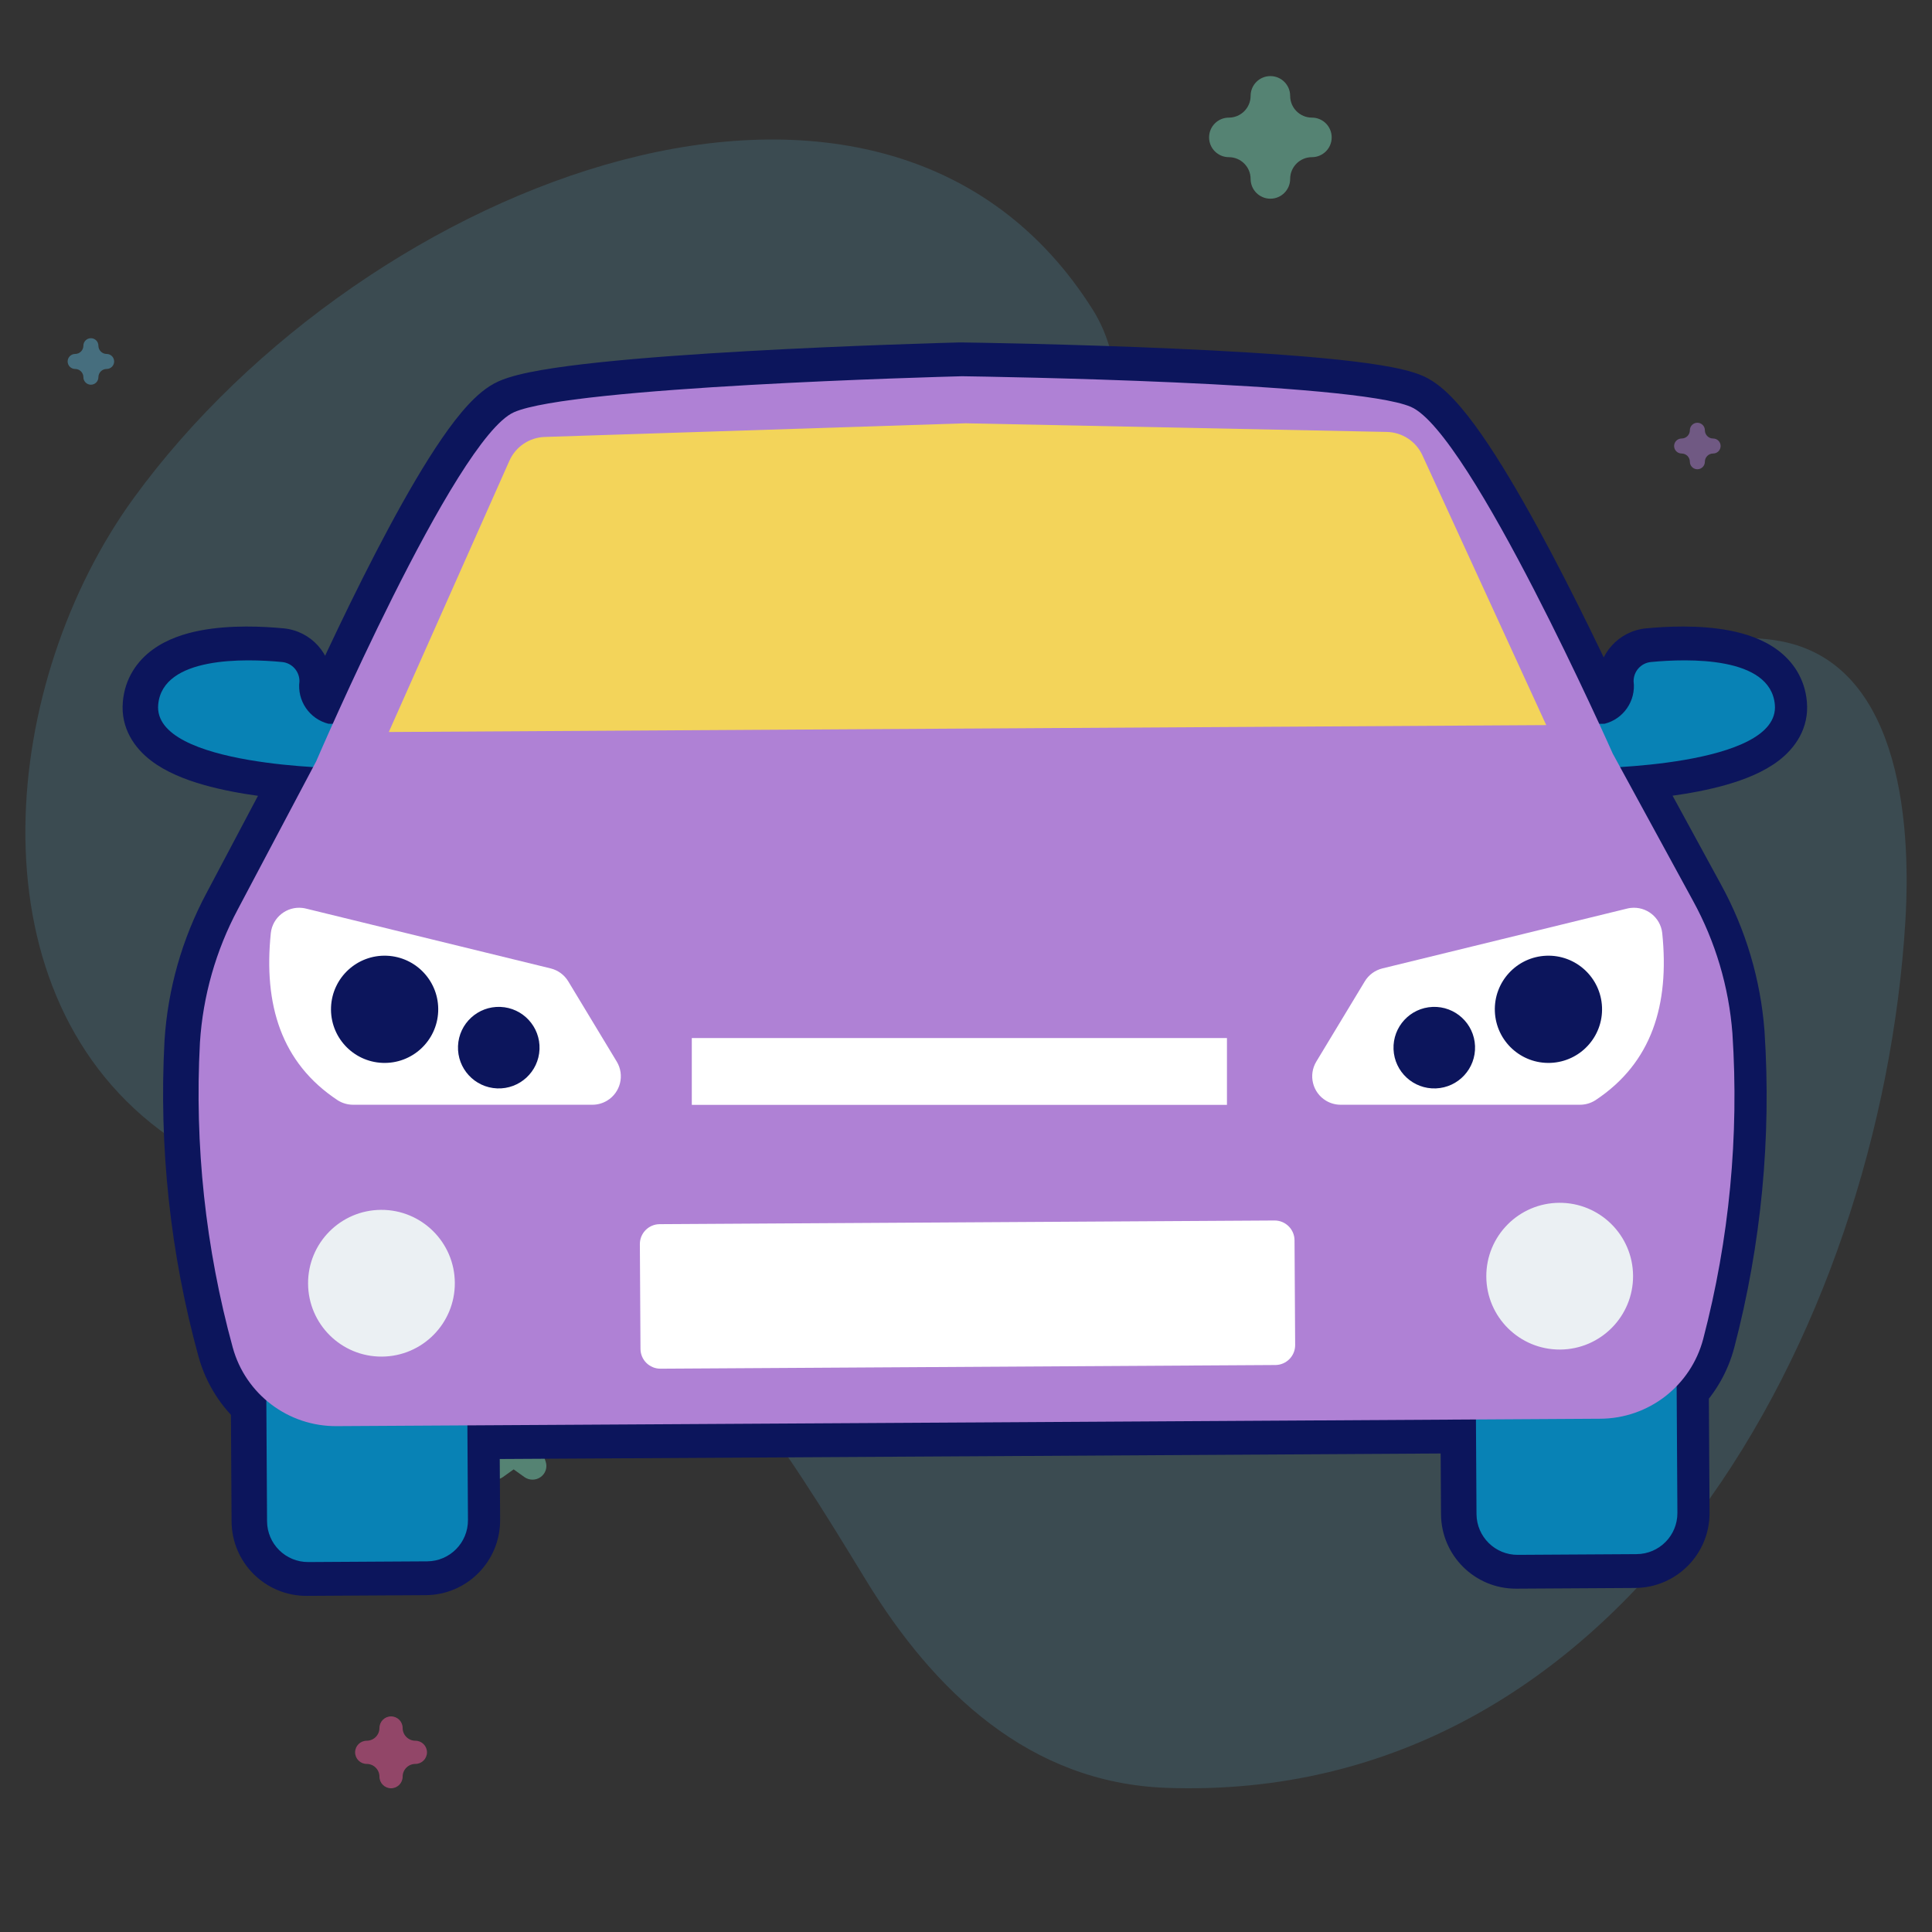 <svg width="457" height="457" viewBox="0 0 457 457" fill="none" xmlns="http://www.w3.org/2000/svg">
<rect x="0" y="0" width="457" height="457" fill="#333333" stroke="none"/>
<path d="M31.68 117.743C86.657 42.24 209.248 -4.99 258.491 73.264C273.545 97.187 253.049 132.249 269.485 155.147C309.136 210.387 371.97 144.101 420.054 151.47C448.853 155.883 452.233 192.905 450.693 218.036C444.775 314.685 384.372 426.789 275.924 422.902C243.525 421.74 220.913 400.137 204.758 373.645C185.689 342.375 164.211 307.264 130.451 290.505C101.666 276.217 63.375 286.556 37.724 267.236C-7.355 233.283 0.228 160.935 31.68 117.743Z" fill="#5BAACB" fill-opacity="0.2"/>
<path opacity="0.5" d="M117.039 350C117.716 350 118.393 349.794 118.968 349.382L121.501 347.569L124.033 349.382C125.183 350.205 126.74 350.206 127.89 349.382C129.04 348.559 129.522 347.099 129.082 345.767L128.115 342.833L130.647 341.019C131.797 340.196 132.279 338.736 131.839 337.404C131.399 336.071 130.14 335.169 128.719 335.169H125.588L124.62 332.235C124.181 330.902 122.921 330 121.5 330C120.078 330 118.818 330.902 118.379 332.235L117.412 335.169H114.281C112.86 335.169 111.6 336.071 111.161 337.404C110.722 338.736 111.203 340.196 112.352 341.019L114.885 342.833L113.918 345.767C113.479 347.099 113.96 348.559 115.109 349.382C115.686 349.794 116.363 350 117.039 350Z" fill="#78D5B5"/>
<path opacity="0.5" d="M92.5 423C94.014 423 95.242 421.772 95.242 420.258C95.242 418.595 96.595 417.242 98.258 417.242C99.772 417.242 101 416.014 101 414.5C101 412.986 99.772 411.758 98.258 411.758C96.595 411.758 95.242 410.405 95.242 408.742C95.242 407.228 94.014 406 92.5 406C90.986 406 89.758 407.228 89.758 408.742C89.758 410.405 88.405 411.758 86.742 411.758C85.228 411.758 84 412.986 84 414.5C84 416.014 85.228 417.242 86.742 417.242C88.405 417.242 89.758 418.595 89.758 420.258C89.758 421.772 90.985 423 92.5 423Z" fill="#F35A9E"/>
<path opacity="0.5" d="M300.5 47C303.083 47 305.177 44.906 305.177 42.323C305.177 39.485 307.485 37.177 310.323 37.177C312.905 37.177 315 35.083 315 32.5C315 29.917 312.905 27.823 310.323 27.823C307.485 27.823 305.177 25.515 305.177 22.677C305.177 20.095 303.083 18 300.5 18C297.917 18 295.823 20.095 295.823 22.677C295.823 25.515 293.515 27.823 290.677 27.823C288.095 27.823 286 29.917 286 32.5C286 35.083 288.095 37.177 290.677 37.177C293.515 37.177 295.823 39.485 295.823 42.323C295.823 44.906 297.916 47 300.5 47Z" fill="#78D5B5"/>
<path opacity="0.5" d="M82.5 367C83.48 367 84.274 366.206 84.274 365.226C84.274 364.15 85.15 363.274 86.226 363.274C87.206 363.274 88 362.48 88 361.5C88 360.52 87.206 359.726 86.226 359.726C85.15 359.726 84.274 358.85 84.274 357.774C84.274 356.794 83.48 356 82.5 356C81.52 356 80.726 356.794 80.726 357.774C80.726 358.85 79.85 359.726 78.774 359.726C77.794 359.726 77 360.52 77 361.5C77 362.48 77.794 363.274 78.774 363.274C79.85 363.274 80.726 364.15 80.726 365.226C80.726 366.206 81.52 367 82.5 367Z" fill="#5BAACB"/>
<path opacity="0.5" d="M401.5 111C402.48 111 403.274 110.206 403.274 109.226C403.274 108.15 404.15 107.274 405.226 107.274C406.206 107.274 407 106.48 407 105.5C407 104.52 406.206 103.726 405.226 103.726C404.15 103.726 403.274 102.85 403.274 101.774C403.274 100.794 402.48 100 401.5 100C400.52 100 399.726 100.794 399.726 101.774C399.726 102.85 398.85 103.726 397.774 103.726C396.794 103.726 396 104.52 396 105.5C396 106.48 396.794 107.274 397.774 107.274C398.85 107.274 399.726 108.15 399.726 109.226C399.726 110.206 400.52 111 401.5 111Z" fill="#AF81D5"/>
<path opacity="0.5" d="M21.5 91C22.48 91 23.274 90.206 23.274 89.226C23.274 88.15 24.15 87.274 25.226 87.274C26.206 87.274 27 86.48 27 85.5C27 84.52 26.206 83.726 25.226 83.726C24.15 83.726 23.274 82.85 23.274 81.774C23.274 80.794 22.48 80 21.5 80C20.52 80 19.726 80.794 19.726 81.774C19.726 82.85 18.85 83.726 17.774 83.726C16.794 83.726 16 84.52 16 85.5C16 86.48 16.794 87.274 17.774 87.274C18.85 87.274 19.726 88.15 19.726 89.226C19.726 90.206 20.52 91 21.5 91Z" fill="#5BAACB"/>
<path opacity="0.5" d="M404.5 292C406.014 292 407.242 290.772 407.242 289.258C407.242 287.595 408.595 286.242 410.258 286.242C411.772 286.242 413 285.014 413 283.5C413 281.986 411.772 280.758 410.258 280.758C408.595 280.758 407.242 279.405 407.242 277.742C407.242 276.228 406.014 275 404.5 275C402.986 275 401.758 276.228 401.758 277.742C401.758 279.405 400.405 280.758 398.742 280.758C397.228 280.758 396 281.986 396 283.5C396 285.014 397.228 286.242 398.742 286.242C400.405 286.242 401.758 287.595 401.758 289.258C401.758 290.772 402.985 292 404.5 292Z" fill="#78D5B5"/>
<path d="M227.376 89C233.12 89.081 319.77 90.394 333.345 96.24C344.755 101.153 369.146 152.232 377.888 171.207L379.154 171.2C383.653 170.072 386.602 165.762 386.024 161.159C385.999 158.801 387.785 156.817 390.133 156.596C398.845 155.76 418.389 155.186 419.433 166.665C420.441 177.738 395.453 180.672 382.831 181.447L400.069 213.062C405.376 222.733 408.557 233.426 409.398 244.426C410.996 268.728 408.666 293.13 402.497 316.69C401.367 321.015 399.158 324.831 396.205 327.882L396.383 357.856C396.415 363.215 392.097 367.586 386.738 367.618L358.625 367.786C353.266 367.818 348.896 363.5 348.864 358.141L348.73 335.764L228.851 336.478H228.534L110.165 337.162L110.298 359.561C110.33 364.919 106.012 369.289 100.653 369.322L72.54 369.49C67.181 369.522 62.811 365.204 62.778 359.845L62.607 331.265C58.86 328.059 56.035 323.749 54.661 318.735C48.218 295.254 45.598 270.888 46.903 246.574C47.616 235.567 50.668 224.839 55.857 215.105L73.672 181.45C61.063 180.679 36.021 177.75 37.03 166.665C38.074 155.186 57.617 155.76 66.33 156.596C68.678 156.817 70.464 158.801 70.439 161.159C69.861 165.762 72.81 170.072 77.309 171.2L78.32 171.206C87.443 150.906 110.171 102.405 121.185 97.508C134.689 91.501 221.318 89.152 227.059 89H227.376Z" fill="#0C155C"/>
<path d="M227.376 89L227.489 81.001L227.433 81H227.376V89ZM333.345 96.24L330.181 103.588L330.181 103.588L333.345 96.24ZM377.888 171.207L370.622 174.555L372.779 179.235L377.931 179.207L377.888 171.207ZM379.154 171.2L379.197 179.2L380.163 179.195L381.1 178.96L379.154 171.2ZM386.024 161.159L378.024 161.243L378.029 161.702L378.086 162.157L386.024 161.159ZM390.133 156.596L390.885 164.56L390.897 164.559L390.133 156.596ZM419.433 166.665L411.466 167.389L411.466 167.39L419.433 166.665ZM382.831 181.447L382.34 173.462L369.785 174.234L375.807 185.277L382.831 181.447ZM400.069 213.062L393.045 216.891L393.05 216.901L393.056 216.91L400.069 213.062ZM409.398 244.426L417.381 243.901L417.378 243.858L417.375 243.816L409.398 244.426ZM402.497 316.69L394.757 314.664L394.756 314.668L402.497 316.69ZM396.205 327.882L390.456 322.318L388.185 324.664L388.205 327.93L396.205 327.882ZM396.383 357.856L404.383 357.809L404.383 357.809L396.383 357.856ZM386.738 367.618L386.786 375.618L386.786 375.618L386.738 367.618ZM358.625 367.786L358.671 375.786L358.672 375.786L358.625 367.786ZM348.864 358.141L340.864 358.188L340.864 358.189L348.864 358.141ZM348.73 335.764L356.73 335.716L356.682 327.716L348.682 327.764L348.73 335.764ZM228.851 336.478V344.478H228.875L228.899 344.477L228.851 336.478ZM228.534 336.478V328.478H228.511L228.487 328.478L228.534 336.478ZM110.165 337.162L110.118 329.162L102.117 329.209L102.165 337.21L110.165 337.162ZM110.298 359.561L118.298 359.513L118.298 359.513L110.298 359.561ZM100.653 369.322L100.701 377.322L100.702 377.322L100.653 369.322ZM72.54 369.49L72.587 377.49L72.587 377.49L72.54 369.49ZM62.778 359.845L54.778 359.893L54.778 359.894L62.778 359.845ZM62.607 331.265L70.607 331.217L70.585 327.562L67.808 325.186L62.607 331.265ZM54.661 318.735L62.376 316.621L62.376 316.619L54.661 318.735ZM46.903 246.574L38.92 246.057L38.917 246.101L38.914 246.146L46.903 246.574ZM55.857 215.105L62.916 218.869L62.922 218.858L62.927 218.848L55.857 215.105ZM73.672 181.45L80.743 185.193L86.55 174.223L74.161 173.465L73.672 181.45ZM37.03 166.665L44.997 167.39L44.997 167.389L37.03 166.665ZM66.33 156.596L65.566 164.559L65.578 164.56L66.33 156.596ZM70.439 161.159L78.376 162.157L78.434 161.702L78.439 161.243L70.439 161.159ZM77.309 171.2L75.363 178.96L76.298 179.194L77.263 179.2L77.309 171.2ZM78.32 171.206L78.273 179.206L83.482 179.236L85.617 174.485L78.32 171.206ZM121.185 97.508L124.435 104.818L124.437 104.817L121.185 97.508ZM227.059 89V81H226.954L226.848 81.003L227.059 89ZM227.376 89L227.264 96.999C230.11 97.039 253.114 97.386 277.069 98.45C289.057 98.983 301.192 99.691 311.123 100.619C316.095 101.084 320.42 101.596 323.852 102.151C327.499 102.742 329.473 103.283 330.181 103.588L333.345 96.24L336.509 88.892C333.823 87.736 330.12 86.958 326.408 86.357C322.48 85.721 317.763 85.17 312.613 84.689C302.301 83.725 289.868 83.003 277.779 82.466C253.58 81.391 230.386 81.041 227.489 81.001L227.376 89ZM333.345 96.24L330.181 103.588C330.053 103.533 330.764 103.875 332.326 105.551C333.748 107.075 335.43 109.213 337.327 111.934C341.113 117.364 345.346 124.514 349.598 132.289C358.082 147.803 366.276 165.12 370.622 174.555L377.888 171.207L385.154 167.859C380.758 158.319 372.385 140.61 363.636 124.612C359.271 116.631 354.72 108.904 350.451 102.782C348.321 99.727 346.157 96.921 344.026 94.637C342.037 92.504 339.49 90.176 336.509 88.892L333.345 96.24ZM377.888 171.207L377.931 179.207L379.197 179.2L379.154 171.2L379.111 163.2L377.845 163.207L377.888 171.207ZM379.154 171.2L381.1 178.96C389.522 176.848 395.044 168.779 393.961 160.162L386.024 161.159L378.086 162.157C378.16 162.744 377.783 163.296 377.208 163.441L379.154 171.2ZM386.024 161.159L394.023 161.075C394.042 162.875 392.679 164.391 390.885 164.56L390.133 156.596L389.382 148.631C382.891 149.244 377.956 154.727 378.024 161.243L386.024 161.159ZM390.133 156.596L390.897 164.559C395.054 164.16 401.187 163.904 406.132 164.866C408.613 165.348 410.136 166.017 410.916 166.588C411.442 166.973 411.441 167.115 411.466 167.389L419.433 166.665L427.4 165.941C426.903 160.475 424.068 156.385 420.363 153.675C416.914 151.151 412.81 149.864 409.186 149.16C401.92 147.747 393.925 148.195 389.37 148.632L390.133 156.596ZM419.433 166.665L411.466 167.39C411.388 166.535 412.085 166.39 411.037 167.196C409.81 168.139 407.509 169.229 404.032 170.23C397.202 172.194 388.513 173.083 382.34 173.462L382.831 181.447L383.321 189.432C389.77 189.036 399.886 188.071 408.455 185.606C412.676 184.392 417.222 182.624 420.791 179.879C424.539 176.996 427.982 172.331 427.4 165.94L419.433 166.665ZM382.831 181.447L375.807 185.277L393.045 216.891L400.069 213.062L407.093 209.232L389.854 177.617L382.831 181.447ZM400.069 213.062L393.056 216.91C397.815 225.583 400.667 235.172 401.421 245.036L409.398 244.426L417.375 243.816C416.447 231.68 412.938 219.883 407.082 209.213L400.069 213.062ZM409.398 244.426L401.415 244.951C402.957 268.395 400.709 291.935 394.757 314.664L402.497 316.69L410.236 318.717C416.623 294.324 419.035 269.061 417.381 243.901L409.398 244.426ZM402.497 316.69L394.756 314.668C393.983 317.628 392.475 320.232 390.456 322.318L396.205 327.882L401.953 333.446C405.84 329.43 408.75 324.401 410.237 318.713L402.497 316.69ZM396.205 327.882L388.205 327.93L388.383 357.904L396.383 357.856L404.383 357.809L404.204 327.834L396.205 327.882ZM396.383 357.856L388.383 357.904C388.389 358.845 387.631 359.613 386.689 359.618L386.738 367.618L386.786 375.618C396.564 375.559 404.441 367.585 404.383 357.809L396.383 357.856ZM386.738 367.618L386.69 359.618L358.577 359.786L358.625 367.786L358.672 375.786L386.786 375.618L386.738 367.618ZM358.625 367.786L358.578 359.786C357.637 359.792 356.869 359.034 356.864 358.092L348.864 358.141L340.864 358.189C340.923 367.966 348.895 375.843 358.671 375.786L358.625 367.786ZM348.864 358.141L356.864 358.093L356.73 335.716L348.73 335.764L340.73 335.812L340.864 358.188L348.864 358.141ZM348.73 335.764L348.682 327.764L228.803 328.478L228.851 336.478L228.899 344.477L348.778 343.764L348.73 335.764ZM228.851 336.478V328.478H228.534V336.478V344.478H228.851V336.478ZM228.534 336.478L228.487 328.478L110.118 329.162L110.165 337.162L110.211 345.162L228.58 344.477L228.534 336.478ZM110.165 337.162L102.165 337.21L102.298 359.608L110.298 359.561L118.298 359.513L118.164 337.114L110.165 337.162ZM110.298 359.561L102.298 359.608C102.304 360.549 101.545 361.317 100.604 361.322L100.653 369.322L100.702 377.322C110.479 377.262 118.356 369.289 118.298 359.513L110.298 359.561ZM100.653 369.322L100.605 361.322L72.492 361.49L72.54 369.49L72.587 377.49L100.701 377.322L100.653 369.322ZM72.54 369.49L72.492 361.49C71.552 361.496 70.784 360.738 70.778 359.796L62.778 359.845L54.778 359.894C54.838 369.67 62.811 377.548 72.587 377.49L72.54 369.49ZM62.778 359.845L70.778 359.797L70.607 331.217L62.607 331.265L54.607 331.312L54.778 359.893L62.778 359.845ZM62.607 331.265L67.808 325.186C65.245 322.993 63.316 320.051 62.376 316.621L54.661 318.735L46.945 320.85C48.754 327.448 52.476 333.125 57.406 337.343L62.607 331.265ZM54.661 318.735L62.376 316.619C56.16 293.966 53.633 270.459 54.891 247.003L46.903 246.574L38.914 246.146C37.564 271.317 40.276 296.543 46.946 320.852L54.661 318.735ZM46.903 246.574L54.886 247.091C55.525 237.219 58.263 227.598 62.916 218.869L55.857 215.105L48.797 211.342C43.074 222.08 39.706 233.914 38.92 246.057L46.903 246.574ZM55.857 215.105L62.927 218.848L80.743 185.193L73.672 181.45L66.602 177.707L48.786 211.363L55.857 215.105ZM73.672 181.45L74.161 173.465C67.994 173.088 59.294 172.201 52.452 170.236C48.968 169.235 46.661 168.144 45.429 167.198C44.376 166.389 45.075 166.534 44.997 167.39L37.03 166.665L29.063 165.94C28.48 172.339 31.931 177.006 35.684 179.888C39.258 182.633 43.81 184.401 48.036 185.614C56.616 188.078 66.741 189.041 73.184 189.435L73.672 181.45ZM37.03 166.665L44.997 167.389C45.022 167.115 45.02 166.973 45.547 166.588C46.327 166.017 47.85 165.348 50.331 164.866C55.276 163.904 61.409 164.16 65.566 164.559L66.33 156.596L67.093 148.632C62.538 148.195 54.543 147.747 47.277 149.16C43.653 149.864 39.549 151.151 36.1 153.675C32.395 156.385 29.56 160.475 29.063 165.941L37.03 166.665ZM66.33 156.596L65.578 164.56C63.784 164.391 62.42 162.875 62.439 161.075L70.439 161.159L78.439 161.243C78.507 154.727 73.571 149.244 67.081 148.631L66.33 156.596ZM70.439 161.159L62.501 160.162C61.418 168.779 66.941 176.848 75.363 178.96L77.309 171.2L79.255 163.44C78.68 163.296 78.303 162.744 78.376 162.157L70.439 161.159ZM77.309 171.2L77.263 179.2L78.273 179.206L78.32 171.206L78.366 163.206L77.356 163.2L77.309 171.2ZM78.32 171.206L85.617 174.485C90.154 164.39 98.026 147.391 106.092 132.364C110.135 124.833 114.134 117.971 117.714 112.77C119.507 110.165 121.094 108.126 122.434 106.674C123.904 105.081 124.57 104.758 124.435 104.818L121.185 97.508L117.935 90.198C115.047 91.482 112.593 93.746 110.677 95.822C108.63 98.039 106.563 100.751 104.534 103.699C100.469 109.603 96.151 117.054 91.995 124.797C83.662 140.32 75.609 157.722 71.023 167.927L78.32 171.206ZM121.185 97.508L124.437 104.817C125.141 104.504 127.108 103.939 130.748 103.305C134.173 102.709 138.491 102.146 143.457 101.621C153.377 100.574 165.502 99.721 177.483 99.045C201.425 97.695 224.422 97.072 227.27 96.997L227.059 89L226.848 81.003C223.955 81.079 200.767 81.707 176.583 83.071C164.501 83.752 152.078 84.622 141.778 85.71C136.634 86.253 131.923 86.86 128.004 87.542C124.299 88.187 120.605 89.01 117.934 90.198L121.185 97.508ZM227.059 89V97H227.376V89V81H227.059V89Z" fill="#0C155C"/>
<path d="M358.568 292.557L386.682 292.389C392.04 292.357 396.411 296.675 396.443 302.034L396.776 357.857C396.808 363.216 392.49 367.586 387.131 367.619L359.017 367.787C353.659 367.818 349.289 363.5 349.256 358.141L348.923 302.318C348.89 296.959 353.209 292.589 358.568 292.557Z" fill="#0882B5"/>
<path d="M72.484 294.26L100.597 294.092C105.956 294.06 110.326 298.378 110.359 303.737L110.691 359.561C110.722 364.92 106.405 369.29 101.045 369.323L72.932 369.491C67.573 369.522 63.203 365.205 63.17 359.845L62.838 304.022C62.806 298.663 67.125 294.292 72.484 294.26Z" fill="#0882B5"/>
<path d="M390.526 156.597C388.177 156.818 386.391 158.803 386.416 161.161C386.995 165.763 384.045 170.073 379.546 171.202L372.552 171.245L376.143 181.727C376.143 181.727 421.172 181.456 419.826 166.666C418.782 155.188 399.238 155.761 390.526 156.597Z" fill="#0882B5"/>
<path d="M66.722 156.597C69.07 156.818 70.857 158.803 70.832 161.161C70.253 165.763 73.203 170.073 77.702 171.202L84.696 171.245L81.105 181.727C81.105 181.727 36.075 181.456 37.422 166.666C38.466 155.188 58.01 155.761 66.722 156.597Z" fill="#0882B5"/>
<path d="M409.79 244.426C408.949 233.426 405.769 222.733 400.461 213.061L381.481 178.252C381.481 178.252 347.778 102.286 333.737 96.241C320.162 90.395 233.51 89.081 227.769 89H227.451C221.71 89.152 135.081 91.501 121.577 97.508C107.609 103.719 74.797 180.069 74.797 180.069L56.249 215.106C51.061 224.839 48.008 235.567 47.295 246.574C45.991 270.888 48.611 295.255 55.053 318.736C58.088 329.809 68.202 337.449 79.684 337.341L228.927 336.477H229.244L378.486 335.59C389.967 335.558 399.986 327.799 402.889 316.69C409.058 293.13 411.388 268.728 409.79 244.426Z" fill="#AF81D5"/>
<path d="M156.038 289.567L301.472 288.699C304.074 288.684 306.196 290.781 306.211 293.382L306.359 318.146C306.374 320.749 304.278 322.87 301.676 322.886L156.242 323.754C153.64 323.769 151.518 321.672 151.502 319.071L151.355 294.307C151.339 291.705 153.436 289.583 156.038 289.567Z" fill="white"/>
<path d="M336.462 107.699C334.944 104.393 331.669 102.245 328.03 102.171L228.586 100.131H228.273L128.857 103.358C125.222 103.477 121.974 105.662 120.496 108.985L91.969 173.15L228.694 172.334H229.007L365.751 171.518L336.462 107.699Z" fill="#F3D45A"/>
<path d="M368.832 284.514C359.246 284.57 351.52 292.385 351.575 301.971C351.631 311.557 359.446 319.283 369.032 319.227C378.618 319.171 386.344 311.356 386.289 301.77C386.289 301.767 386.289 301.765 386.289 301.762C386.228 292.18 378.414 284.458 368.832 284.514Z" fill="#EBF0F3"/>
<path d="M90.125 286.182C80.539 286.24 72.815 294.058 72.873 303.644C72.931 313.23 80.749 320.954 90.335 320.895C99.921 320.837 107.644 313.019 107.586 303.434C107.528 293.848 99.711 286.124 90.125 286.182Z" fill="#EBF0F3"/>
<path d="M163.642 245.545H290.227V261.346H163.642V245.545Z" fill="white"/>
<path d="M393.188 220.701C392.77 217.003 389.432 214.345 385.735 214.764C385.448 214.797 385.162 214.848 384.88 214.918L326.992 229.072C325.253 229.499 323.756 230.6 322.83 232.132L311.362 251.112C309.442 254.293 310.462 258.428 313.643 260.35C314.693 260.984 315.896 261.319 317.122 261.319H373.681C375.004 261.328 376.3 260.95 377.411 260.232C390.753 251.396 394.929 237.631 393.188 220.701Z" fill="white"/>
<path d="M365.753 226.071C358.754 226.357 353.312 232.263 353.599 239.262C353.885 246.261 359.791 251.703 366.79 251.416C373.788 251.13 379.229 245.226 378.945 238.227C378.656 231.229 372.752 225.787 365.753 226.071Z" fill="#0C155C"/>
<path d="M338.881 238.176C333.558 238.39 329.416 242.879 329.63 248.202C329.844 253.525 334.333 257.667 339.656 257.453C344.979 257.239 349.121 252.75 348.907 247.427C348.907 247.424 348.907 247.422 348.907 247.419C348.69 242.099 344.202 237.962 338.881 238.176Z" fill="#0C155C"/>
<path d="M64.06 220.701C64.478 217.003 67.816 214.345 71.513 214.764C71.8 214.797 72.086 214.848 72.368 214.918L130.256 229.072C131.995 229.499 133.492 230.6 134.418 232.132L145.886 251.112C147.806 254.293 146.786 258.428 143.605 260.35C142.555 260.984 141.352 261.319 140.126 261.319H83.567C82.244 261.328 80.948 260.95 79.837 260.232C66.494 251.396 62.319 237.631 64.06 220.701Z" fill="white"/>
<path d="M91.496 226.071C98.494 226.357 103.936 232.263 103.649 239.262C103.364 246.261 97.457 251.703 90.459 251.416C83.461 251.13 78.019 245.226 78.304 238.227C78.592 231.229 84.497 225.787 91.496 226.071Z" fill="#0C155C"/>
<path d="M118.367 238.176C123.69 238.39 127.832 242.879 127.618 248.202C127.404 253.525 122.915 257.667 117.592 257.453C112.269 257.239 108.127 252.75 108.34 247.427C108.34 247.424 108.34 247.422 108.34 247.419C108.558 242.099 113.046 237.962 118.367 238.176Z" fill="#0C155C"/>
</svg>
